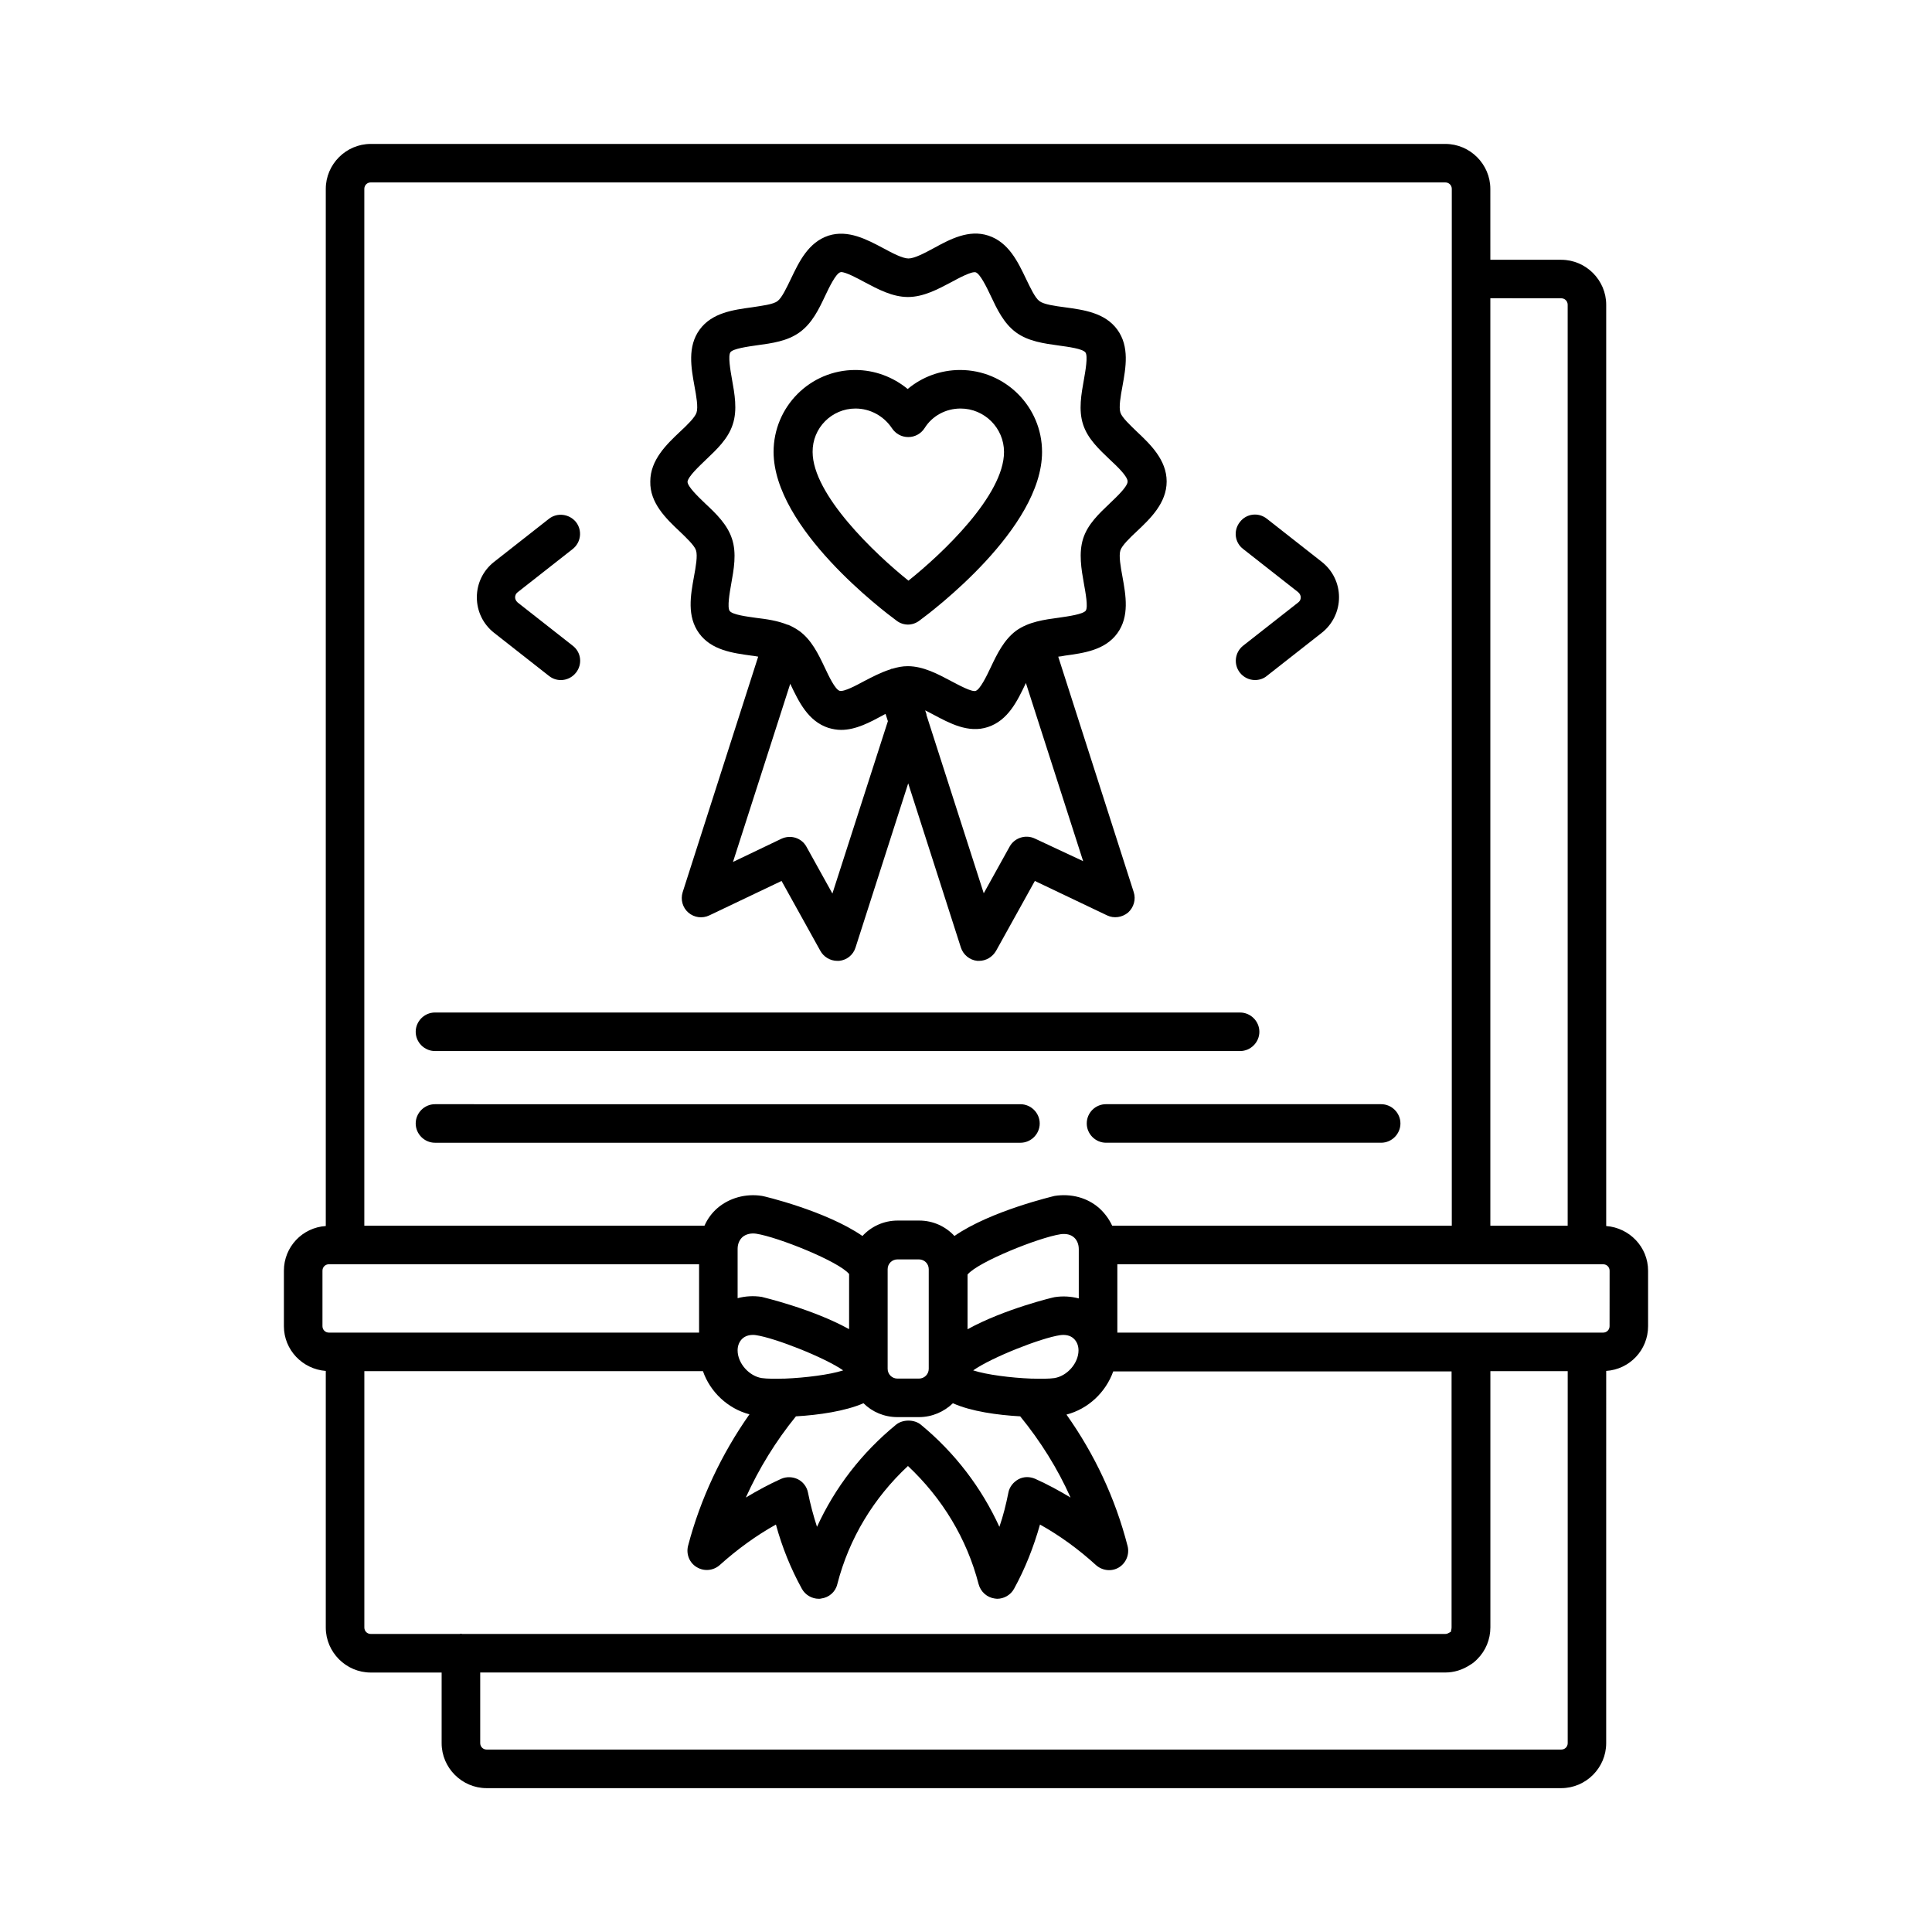 <?xml version="1.0" encoding="UTF-8"?>
<!-- Uploaded to: ICON Repo, www.iconrepo.com, Generator: ICON Repo Mixer Tools -->
<svg fill="#000000" width="800px" height="800px" version="1.1" viewBox="144 144 512 512" xmlns="http://www.w3.org/2000/svg">
 <g>
  <path d="m259.27 422.54h213.37c2.793 0 5.106-2.316 5.106-5.106 0-2.793-2.316-5.106-5.106-5.106l-213.37-0.004c-2.793 0-5.106 2.316-5.106 5.106 0 2.793 2.312 5.109 5.106 5.109z"/>
  <path d="m259.27 446.84h155.16c2.793 0 5.106-2.316 5.106-5.106 0-2.793-2.316-5.106-5.106-5.106l-155.16-0.004c-2.793 0-5.106 2.316-5.106 5.106 0 2.793 2.312 5.109 5.106 5.109z"/>
  <path d="m432 441.73c0 2.793 2.316 5.106 5.106 5.106h72.918c2.793 0 5.106-2.316 5.106-5.106 0-2.793-2.316-5.106-5.106-5.106l-72.918-0.004c-2.789 0-5.106 2.25-5.106 5.109z"/>
  <path d="m569.66 468.9v-244.14c0-6.535-5.379-11.914-11.914-11.914h-18.789l-0.004-18.789c0-6.535-5.379-11.914-11.914-11.914h-284.79c-6.535 0-11.914 5.379-11.914 11.914v274.85c-6.195 0.41-11.098 5.516-11.098 11.848v14.707c0 6.262 4.902 11.371 11.098 11.848v68.016c0 6.535 5.379 11.914 11.914 11.914h18.789v18.723c0 6.535 5.379 11.914 11.914 11.914h284.79c6.535 0 11.914-5.379 11.914-11.914l0.004-98.656c6.195-0.41 11.098-5.516 11.098-11.848v-14.707c0-6.262-4.902-11.367-11.098-11.844zm-11.914-245.85c0.953 0 1.703 0.75 1.703 1.703v244.07h-20.492v-245.78zm-315.5-30.703h284.79c0.953 0 1.703 0.75 1.703 1.703v274.78l-90.004-0.004c-0.816-1.77-1.973-3.336-3.473-4.699-3.133-2.723-7.352-3.879-11.777-3.199-0.203 0.066-16.953 3.949-26.551 10.621-2.316-2.519-5.652-4.086-9.328-4.086h-5.719c-3.676 0-7.012 1.566-9.328 4.086-9.668-6.672-26.348-10.621-26.621-10.621-4.356-0.68-8.645 0.543-11.777 3.199-1.496 1.293-2.656 2.859-3.473 4.699h-90.141v-274.78c0-0.953 0.746-1.703 1.699-1.703zm145.84 329.25c-1.77-1.496-4.902-1.496-6.672 0-9.055 7.422-16.137 16.613-20.902 27.027-0.953-2.926-1.77-5.992-2.383-9.055-0.273-1.496-1.293-2.859-2.656-3.539-1.363-0.68-2.996-0.75-4.426-0.137-3.199 1.43-6.332 3.133-9.395 4.969 3.473-7.691 7.965-14.977 13.277-21.516 5.992-0.34 13.07-1.363 17.906-3.473 2.316 2.316 5.516 3.676 8.988 3.676h5.719c3.473 0 6.672-1.43 8.988-3.676 4.832 2.18 11.848 3.133 17.836 3.473 5.379 6.606 9.871 13.754 13.344 21.516-3.062-1.84-6.195-3.539-9.395-4.969-1.43-0.613-3.062-0.613-4.426 0.137s-2.383 2.043-2.656 3.539c-0.613 3.062-1.363 6.129-2.383 9.055-4.769-10.414-11.781-19.605-20.766-27.027zm41.801-46.57v13.07c-2.043-0.543-4.223-0.68-6.398-0.34-0.203 0-13.344 3.133-23.078 8.512v-14.5c2.723-3.336 18.859-9.805 24.645-10.688 1.43-0.203 2.723 0.066 3.609 0.887 0.746 0.676 1.223 1.766 1.223 3.059zm-39.762 31.727c0 1.43-1.156 2.586-2.586 2.586h-5.719c-1.43 0-2.586-1.156-2.586-2.586v-26.414c0-1.43 1.156-2.586 2.586-2.586h5.719c1.43 0 2.586 1.156 2.586 2.586zm-21.172-10.551c-9.734-5.379-22.875-8.441-23.078-8.512-2.18-0.34-4.356-0.203-6.398 0.34v-13.07c0-1.293 0.477-2.383 1.293-3.133 0.887-0.75 2.18-1.09 3.609-0.887 5.785 0.887 21.922 7.352 24.645 10.688l-0.004 14.574zm-29.48 5.652c0-1.293 0.477-2.383 1.293-3.133 0.68-0.613 1.633-0.953 2.723-0.953 0.273 0 0.543 0 0.887 0.066 5.039 0.75 18.043 5.856 23.078 9.328-3.539 1.156-10.145 1.973-15.387 2.18h-0.203c-2.383 0.066-4.562 0.066-5.992-0.137-3.402-0.547-6.398-3.949-6.398-7.352zm77.953 7.488h-0.203c-5.242-0.203-11.777-1.02-15.32-2.18 4.969-3.473 17.973-8.578 23.012-9.328 1.43-0.203 2.723 0.066 3.609 0.887 0.816 0.75 1.293 1.84 1.293 3.133 0 3.402-2.996 6.809-6.398 7.352-1.359 0.203-3.539 0.203-5.992 0.137zm-187.97-13.891v-14.707c0-0.953 0.75-1.703 1.703-1.703h98.105v18.109l-98.109 0.004c-0.953 0-1.699-0.75-1.699-1.703zm11.098 79.863v-67.945h89.734c1.906 5.516 6.606 9.941 12.324 11.438-7.422 10.555-13.004 22.398-16.273 34.859-0.543 2.18 0.34 4.492 2.316 5.652 1.906 1.156 4.356 0.953 6.059-0.543 4.699-4.223 9.668-7.828 14.91-10.758 1.633 5.992 3.949 11.711 6.875 17.02 0.887 1.633 2.656 2.656 4.492 2.656 0.203 0 0.41 0 0.613-0.066 2.109-0.273 3.812-1.77 4.289-3.812 3.133-12.188 9.668-22.875 18.723-31.316 9.055 8.512 15.59 19.199 18.723 31.316 0.543 2.043 2.246 3.539 4.289 3.812 0.203 0 0.41 0.066 0.613 0.066 1.84 0 3.609-1.02 4.492-2.656 2.926-5.309 5.176-11.031 6.875-17.02 5.242 2.926 10.211 6.535 14.844 10.758 1.703 1.496 4.152 1.77 6.059 0.613s2.859-3.473 2.316-5.652c-3.269-12.73-8.781-24.375-16.203-34.859 5.785-1.496 10.418-5.922 12.391-11.438h89.664v67.879c0 0.613-0.273 1.02-0.137 1.09-0.203 0.137-0.41 0.203-0.613 0.34-0.477 0.266-0.75 0.266-0.887 0.266h-260.55c-0.137 0-0.203-0.066-0.34-0.066-0.137 0-0.203 0.066-0.34 0.066h-23.555c-0.957 0-1.703-0.746-1.703-1.699zm317.2 32.336h-284.79c-0.953 0-1.703-0.75-1.703-1.703v-18.719h255.79c2.246 0 4.492-0.68 6.469-1.973 0.953-0.543 1.566-1.156 1.973-1.566 2.246-2.246 3.473-5.242 3.473-8.441v-67.879h20.492v98.582c0.004 0.953-0.746 1.699-1.699 1.699zm12.797-112.2c0 0.953-0.75 1.703-1.703 1.703h-128.74v-18.109h128.75c0.953 0 1.703 0.75 1.703 1.703z"/>
  <path d="m381.62 308.5c0.887 0.68 1.973 1.02 2.996 1.02 1.02 0 2.109-0.34 2.996-1.02 3.336-2.449 32.543-24.441 32.543-44.73 0-11.984-9.734-21.719-21.719-21.719-5.176 0-10.078 1.84-13.891 5.039-3.879-3.199-8.781-5.039-13.891-5.039-11.984 0-21.648 9.734-21.648 21.719 0.07 20.289 29.277 42.277 32.613 44.73zm-10.895-56.234c3.879 0 7.488 1.973 9.668 5.242 0.953 1.43 2.519 2.316 4.289 2.316h0.066c1.703 0 3.336-0.887 4.289-2.383 2.043-3.269 5.652-5.176 9.531-5.176 6.332 0 11.508 5.176 11.508 11.508 0 11.438-16.203 26.824-25.328 34.109-8.918-7.148-25.395-22.809-25.395-34.109-0.066-6.336 5.039-11.508 11.371-11.508z"/>
  <path d="m324.09 284.8c1.77 1.703 3.949 3.746 4.356 5.039 0.477 1.43-0.066 4.426-0.543 7.012-0.887 4.902-1.906 10.484 1.363 14.977 3.269 4.492 8.918 5.242 13.891 5.922 0.543 0.066 1.156 0.137 1.77 0.273l-20.016 62.43c-0.613 1.973 0 4.086 1.496 5.379 1.566 1.363 3.746 1.633 5.582 0.75l19.133-9.121 10.281 18.52c0.887 1.633 2.656 2.656 4.492 2.656h0.477c2.043-0.203 3.746-1.566 4.356-3.539l13.957-43.504 13.957 43.504c0.613 1.906 2.316 3.336 4.356 3.539h0.477c1.84 0 3.539-1.02 4.492-2.656l10.281-18.52 19.133 9.121c1.84 0.887 4.016 0.543 5.582-0.75 1.496-1.363 2.109-3.473 1.496-5.379l-20.016-62.43c0.613-0.066 1.156-0.137 1.77-0.273 4.969-0.68 10.621-1.43 13.891-5.922 3.269-4.492 2.246-10.078 1.363-14.977-0.477-2.586-1.02-5.582-0.543-7.012 0.41-1.293 2.586-3.402 4.356-5.039 3.539-3.336 7.898-7.488 7.898-13.207s-4.356-9.871-7.898-13.207c-1.77-1.703-3.949-3.746-4.356-5.039-0.477-1.43 0.066-4.426 0.543-7.012 0.887-4.902 1.906-10.484-1.363-14.977-3.269-4.492-8.918-5.242-13.891-5.922-2.586-0.34-5.582-0.75-6.738-1.633-1.156-0.816-2.449-3.609-3.539-5.856-2.18-4.562-4.629-9.734-10.008-11.508-5.176-1.703-10.145 0.953-14.5 3.336-2.383 1.293-5.106 2.723-6.672 2.723s-4.289-1.43-6.672-2.723c-4.356-2.316-9.328-4.969-14.5-3.336-5.379 1.77-7.828 6.945-10.008 11.508-1.09 2.246-2.383 5.039-3.539 5.856-1.156 0.887-4.152 1.227-6.738 1.633-4.969 0.68-10.621 1.43-13.891 5.922-3.269 4.492-2.246 10.078-1.363 14.977 0.477 2.586 1.02 5.582 0.543 7.012-0.41 1.293-2.586 3.402-4.356 5.039-3.539 3.336-7.898 7.488-7.898 13.207-0.141 5.715 4.219 9.871 7.758 13.207zm40.508 95.996-6.875-12.391c-1.293-2.383-4.223-3.269-6.672-2.109l-12.801 6.129 15.184-47.25c0 0.066 0.066 0.137 0.066 0.203 2.18 4.562 4.629 9.734 10.008 11.508 1.156 0.34 2.246 0.543 3.402 0.543 3.949 0 7.691-2.043 11.098-3.879 0.203-0.137 0.477-0.273 0.68-0.34l0.613 1.906zm53.652-14.57c-2.449-1.156-5.379-0.203-6.672 2.109l-6.875 12.391-15.184-47.25v-0.203l-0.34-1.02c0.75 0.34 1.43 0.75 2.109 1.09 4.356 2.316 9.328 5.039 14.5 3.336 5.379-1.77 7.828-6.945 10.008-11.508 0-0.066 0.066-0.137 0.066-0.203l15.184 47.25zm-87.148-100.42c2.859-2.723 5.856-5.516 7.082-9.328 1.293-3.879 0.477-8.168-0.203-11.984-0.41-2.316-1.09-6.195-0.41-7.148 0.68-0.953 4.629-1.496 7.012-1.84 4.016-0.543 8.102-1.09 11.371-3.473 3.269-2.383 5.039-6.059 6.738-9.668 1.09-2.316 2.793-5.785 3.949-6.195 0.066 0 0.203-0.066 0.273-0.066 1.293 0 4.426 1.703 6.195 2.656 3.473 1.84 7.352 3.949 11.508 3.949 4.152 0 8.035-2.109 11.508-3.949 1.906-1.02 5.379-2.926 6.469-2.586 1.156 0.41 2.859 3.879 3.949 6.195 1.703 3.609 3.473 7.352 6.738 9.734 3.269 2.383 7.422 2.926 11.371 3.473 2.383 0.34 6.262 0.816 7.012 1.84 0.68 0.953 0 4.832-0.41 7.148-0.68 3.812-1.496 8.102-0.203 11.984 1.227 3.746 4.223 6.535 7.082 9.258 1.906 1.77 4.699 4.426 4.699 5.785 0 1.363-2.859 4.016-4.699 5.785-2.859 2.723-5.856 5.516-7.082 9.328-1.227 3.879-0.477 8.168 0.203 11.984 0.41 2.316 1.156 6.195 0.477 7.148-0.75 0.953-4.629 1.496-7.012 1.84-4.016 0.543-8.102 1.09-11.438 3.473-3.199 2.383-5.039 6.129-6.738 9.734-1.09 2.316-2.793 5.785-3.949 6.195-1.02 0.41-4.562-1.566-6.535-2.586-3.473-1.84-7.352-3.949-11.508-3.949-1.43 0-2.723 0.273-4.086 0.68-0.137 0-0.203 0-0.34 0.066-0.066 0-0.137 0.137-0.273 0.137-2.383 0.75-4.699 1.973-6.809 3.062-1.906 1.02-5.379 2.926-6.535 2.586-1.227-0.41-2.859-3.879-3.949-6.195-1.703-3.609-3.539-7.352-6.738-9.668-0.887-0.613-1.84-1.156-2.793-1.566-0.066 0-0.066-0.066-0.137-0.066h-0.137c-2.656-1.09-5.516-1.496-8.375-1.84-2.383-0.34-6.262-0.816-7.012-1.84-0.68-0.953 0-4.832 0.41-7.148 0.68-3.812 1.496-8.102 0.203-11.984-1.227-3.746-4.152-6.606-7.082-9.328-1.84-1.77-4.699-4.492-4.699-5.785 0.207-1.422 3.066-4.078 4.902-5.848z"/>
  <path d="m473.46 315.1c-2.246 1.77-2.586 4.969-0.887 7.148 1.02 1.293 2.519 1.973 4.016 1.973 1.09 0 2.246-0.34 3.133-1.09l14.57-11.438c2.859-2.246 4.562-5.719 4.562-9.395s-1.633-7.082-4.562-9.395l-14.57-11.438c-2.246-1.77-5.445-1.363-7.148 0.887-1.77 2.246-1.363 5.445 0.887 7.148l14.57 11.438c0.543 0.477 0.68 1.02 0.68 1.363 0 0.34-0.066 0.887-0.68 1.363z"/>
  <path d="m274.93 311.7 14.57 11.438c0.953 0.75 2.043 1.09 3.133 1.09 1.496 0 2.996-0.68 4.016-1.973 1.77-2.246 1.363-5.445-0.887-7.148l-14.57-11.438c-0.543-0.477-0.68-1.02-0.68-1.363 0-0.273 0.066-0.887 0.68-1.363l14.57-11.438c2.246-1.77 2.586-4.969 0.887-7.148-1.77-2.18-4.969-2.586-7.148-0.887l-14.57 11.438c-2.859 2.246-4.562 5.652-4.562 9.395 0.004 3.746 1.703 7.152 4.562 9.398z"/>
 </g>
</svg>